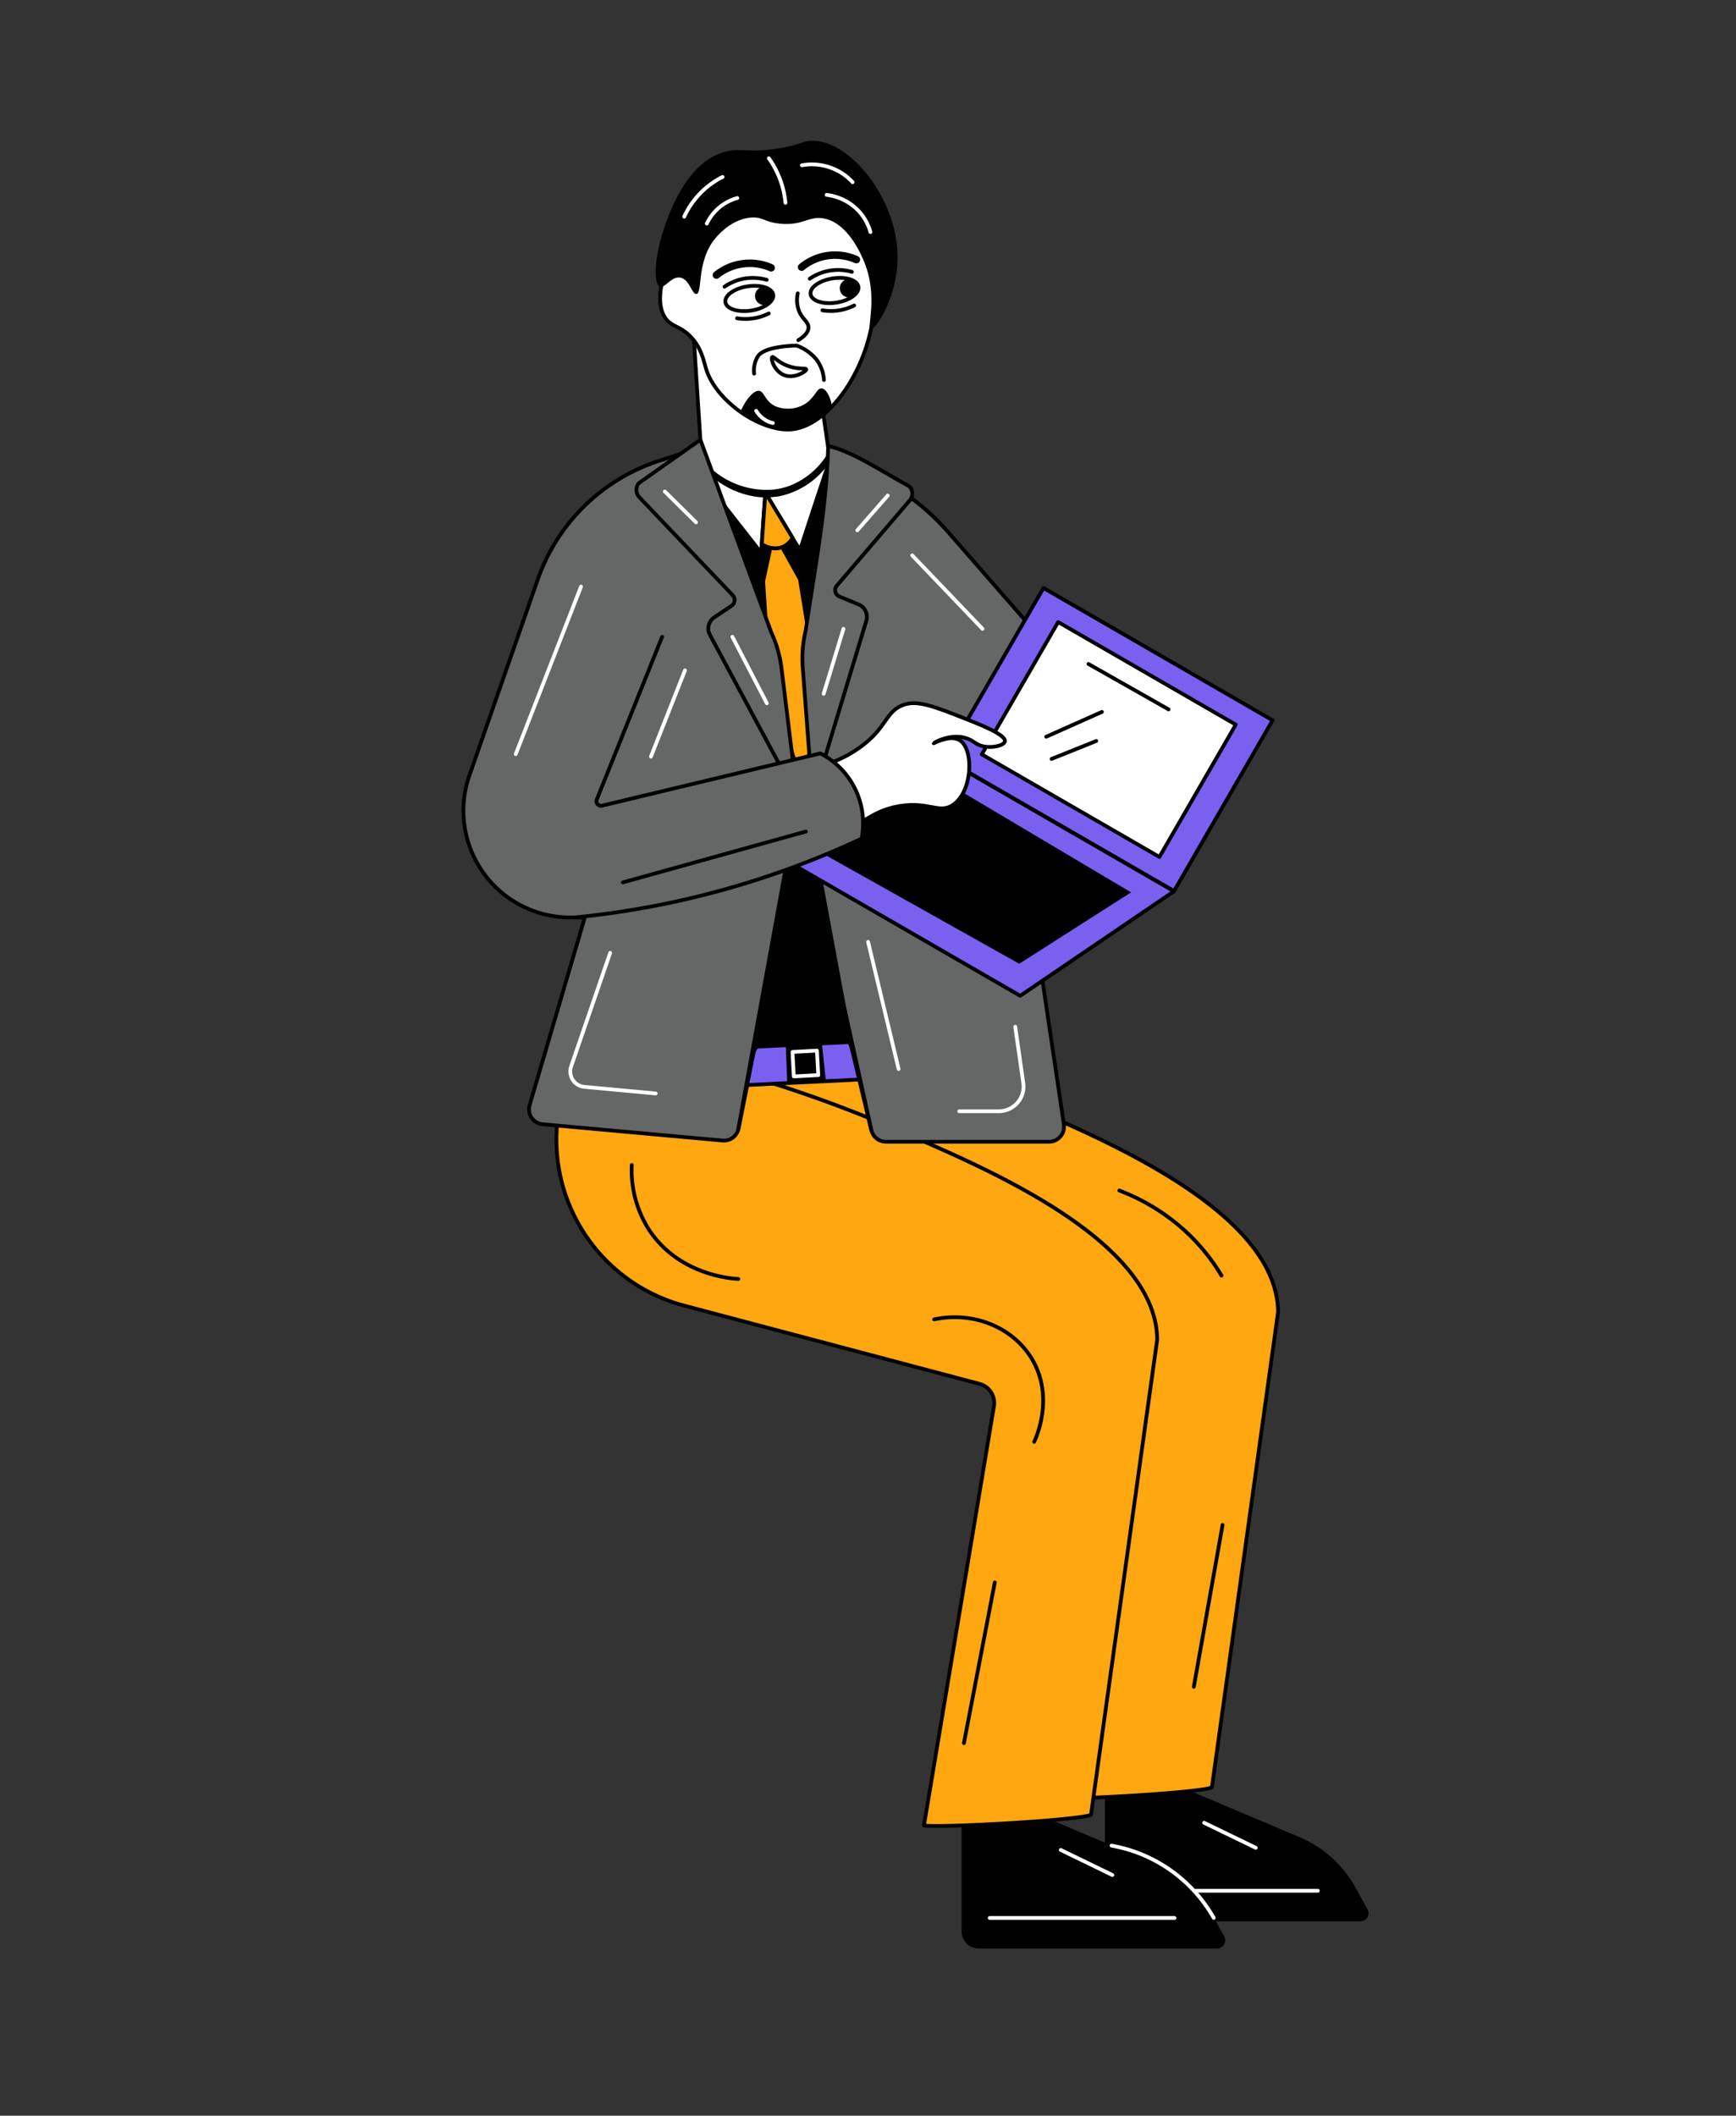 <?xml version="1.0" encoding="UTF-8"?> <svg xmlns="http://www.w3.org/2000/svg" viewBox="0 0 462.29 563.18"><rect x="0" y="0" width="462.29" height="563.18" fill="#333333" stroke="none"/> <defs> <style>.cls-1,.cls-6,.cls-7{fill:none;}.cls-1{stroke:#fff;}.cls-1,.cls-2,.cls-3,.cls-4,.cls-5,.cls-6,.cls-7{stroke-linecap:round;stroke-linejoin:round;}.cls-2{fill:#ffa710;}.cls-2,.cls-3,.cls-4,.cls-5,.cls-6,.cls-7{stroke:#000;}.cls-3{fill:#656766;}.cls-4{fill:#7960ef;}.cls-5{fill:#fff;}.cls-7{stroke-width:2px;}</style> </defs> <title>персы</title> <g id="Слой_29" data-name="Слой 29"> <path d="M294.24,476.27v30.62a4.53,4.53,0,0,0,4.54,4.53h63.51a2.15,2.15,0,0,0,1.88-3.2l-3.27-5.88A30.78,30.78,0,0,0,346,489l-36.75-15.51Z"></path> <line class="cls-1" x1="301.72" y1="503.3" x2="350.93" y2="503.3"></line> <line class="cls-1" x1="320.65" y1="485.2" x2="334.4" y2="491.86"></line> <path d="M256.07,483.51v30.62a4.53,4.53,0,0,0,4.53,4.53h63.51a2.15,2.15,0,0,0,1.89-3.2l-3.27-5.88a30.69,30.69,0,0,0-14.9-13.35l-36.74-15.52Z"></path> <path class="cls-2" d="M184.23,268.72l-3.43,21.34A45.77,45.77,0,0,0,213.38,340l79.67,21.1a5.27,5.27,0,0,1,3.86,6L278.24,478.62c3.72.71,41.36-1.36,44.48-2.84q8.82-63.25,17.63-126.52c-.29-27-47.54-46.33-68-55.26A345.83,345.83,0,0,0,184.23,268.72Z"></path> <path class="cls-2" d="M152,276l-3.43,21.34a45.77,45.77,0,0,0,32.58,49.92l79.67,21.1a5.27,5.27,0,0,1,3.86,6L246.05,485.91c3.72.72,41.36-1.36,44.48-2.84q8.82-63.26,17.63-126.51c-.29-27-47.55-46.33-68-55.27A345.83,345.83,0,0,0,152,276Z"></path> <path class="cls-3" d="M283.31,299.33a4,4,0,0,1-4,4.59H235.94a4,4,0,0,1-3.9-3.06l-3.24-13.5-2-8.47a4,4,0,0,0-.71-1.49,4,4,0,0,0-3.48-1.56l-18.33,1.4a4,4,0,0,0-2.72,1.37,3.9,3.9,0,0,0-.9,1.83L199,288.83l-2.32,11.57a4,4,0,0,1-4.28,3.2l-47.88-4.34a4,4,0,0,1-3.48-5.11l14.69-49.94h-3.84A28.42,28.42,0,0,1,125,206.43l18.2-52.17a50.82,50.82,0,0,1,32.31-31.59l9.26-3,.71,0c-.05.52-.09,1-.14,1.55a28.21,28.21,0,0,0,1.69,2.29,22.53,22.53,0,0,0,15.85,8.4c.28,0,.57,0,.85,0h.46a17.08,17.08,0,0,0,2.37-.19l.32,0a20.75,20.75,0,0,0,12.28-7.18v-.44l0-3.45L229.55,125a64.49,64.49,0,0,1,23.12,16.83L286.83,181l-18.14,20.13Z"></path> <polygon points="209.63 228.43 200.53 278.34 226.99 277.31 217.18 224.27 209.63 228.43"></polygon> <path d="M189.2,136.06q7,19.91,14.05,39.83l18.14-4.25a72.44,72.44,0,0,1-2-18.14c.3-16.08,6-24.23,2.55-27.78-2.31-2.4-8.57-2.52-25.21,6.18Z"></path> <path class="cls-4" d="M228.8,287.36l-8.88.44-10.28.5-10.69.53,1.68-8.39a3.9,3.9,0,0,1,.9-1.83l7.73-.38,9.62-.48,7.18-.35a4,4,0,0,1,.71,1.49Z"></path> <polygon points="219.92 287.8 209.64 288.3 209.26 278.23 218.88 277.75 219.92 287.8"></polygon> <path class="cls-5" d="M218.1,102.41c.71,4.91,1.44,9.83,2.15,14.75l.5,3.41.07.43a20.8,20.8,0,0,1-11,9,1.92,1.92,0,0,1-.32.09,16.51,16.51,0,0,1-2.31.55l-.45.07c-.28.05-.57.08-.85.11a22.55,22.55,0,0,1-17-5.87c-.69-.62-1.37-1.29-2-2,0-.53-.07-1-.1-1.56q-1.18-18.14-2.34-36.29Z"></path> <path class="cls-5" d="M203.74,131.9c-.28,3.73-.68,9.73-.9,13h0c-.09,1.37-.15,2.24-.15,2.24l-19.42-24.8,3.77,1.15a22.53,22.53,0,0,0,15.85,8.4C203.17,131.89,203.46,131.9,203.74,131.9Z"></path> <path class="cls-5" d="M220.54,123.74c-.14.21-7.51,22.67-7.51,22.67l-2-3.24L204.2,131.9a17.08,17.08,0,0,0,2.37-.19l.32,0a20.75,20.75,0,0,0,12.28-7.18v-.44Z"></path> <path class="cls-2" d="M211.06,143.17a5.7,5.7,0,0,1-2.77,2.48h0a5.43,5.43,0,0,1-3.13.17,7.19,7.19,0,0,1-2.29-1h0c.22-3.24.62-9.24.9-13h.46Z"></path> <path class="cls-2" d="M217.57,182.22l-3.22,28.63L205,182.22l-1.77-27.49,1.92-8.9a5.43,5.43,0,0,0,3.13-.17h0l4.74,8.51Z"></path> <path class="cls-5" d="M221.57,108.18c-3.48,3.64-7.44,6-11.35,6.15s-8.82-1.7-13.05-4.7-7.84-7.16-9.13-11.4c-.61-2-1.27-6-4.63-9.11-2.5-2.31-4.27-2.13-5.87-4-3.42-4.06-.89-11.47-.32-13.14,4.44-13.06,24.12-25.82,39.74-19.31,9,3.75,12.82,12.28,13.58,14.09C236.37,80.53,230.52,98.78,221.57,108.18Z"></path> <path class="cls-6" d="M212.45,78.08a8.24,8.24,0,0,0,.4,4.89c.92,2.07,2.46,2.72,2.45,4.2,0,.84-.51,2-2.7,3.37"></path> <ellipse class="cls-6" cx="199.54" cy="79.44" rx="6.45" ry="3.26" transform="translate(-9.83 31.58) rotate(-8.83)"></ellipse> <circle cx="203.49" cy="78.77" r="2.44"></circle> <path class="cls-7" d="M190.78,73.22a14.17,14.17,0,0,1,6.94-3,14,14,0,0,1,7.62,1.06"></path> <path class="cls-6" d="M192.94,76.31a13.28,13.28,0,0,1,5.65-2.21,13.43,13.43,0,0,1,5.58.39"></path> <path class="cls-6" d="M196.27,84.72a13.88,13.88,0,0,0,8.45-1.28"></path> <ellipse class="cls-6" cx="222.23" cy="77.32" rx="6.45" ry="3.26" transform="translate(-9.24 35.04) rotate(-8.83)"></ellipse> <circle cx="226.06" cy="76.73" r="2.44"></circle> <path class="cls-7" d="M213.47,71.11a14,14,0,0,1,14.57-2"></path> <path class="cls-6" d="M215.63,74.19a13.37,13.37,0,0,1,11.23-1.82"></path> <path class="cls-6" d="M219,82.6a13.79,13.79,0,0,0,3.57.13,13.94,13.94,0,0,0,4.88-1.41"></path> <path class="cls-6" d="M205.63,95.06c.35-.29,1.41,1.29,4.08,2.31,2.86,1.08,4.87.49,5,.95s-3.15,2.62-5.89,1.53C206.2,98.82,205.15,95.45,205.63,95.06Z"></path> <path class="cls-6" d="M200.82,99.46a7.25,7.25,0,0,1,1-4.61C203.67,92,212.18,92,212.18,92a12.33,12.33,0,0,1,5.37,3.87,10.23,10.23,0,0,1,1.86,5.27"></path> <path d="M221.57,108.18c-3.48,3.64-7.44,6-11.35,6.15s-8.82-1.7-13.05-4.7c1.3-3.11,3.42-5.68,4.9-5.6s1.54,2.77,4.47,4.13a8.93,8.93,0,0,0,6.82-.1c3.56-1.57,4-4.87,5.49-4.68C220,103.53,221.17,105.65,221.57,108.18Z"></path> <rect class="cls-4" x="260.04" y="170.61" width="70.45" height="52.48" transform="translate(137.98 -121.26) rotate(30)"></rect> <polygon class="cls-4" points="271.68 265.07 210.67 229.84 251.6 202.02 312.62 237.25 271.68 265.07"></polygon> <rect class="cls-5" x="267.96" y="176.51" width="54.61" height="40.67" transform="translate(137.98 -121.26) rotate(30)"></rect> <polygon points="271.42 256.54 217.57 226.35 248.46 206.22 301.19 237.54 271.42 256.54"></polygon> <path class="cls-5" d="M219.08,205.47c1.32-2.92,3.86-2.41,9.16-6,8.33-5.58,7.26-10.34,12.85-12,3.55-1,7.72.59,16.06,3.88,3.86,1.52,10.79,4.24,10.45,6-.22,1.11-3.21,1.79-5.63,1.34-2.07-.39-2.46-1.38-4.34-2.08-4.33-1.61-9,1.11-9,1.23s4.4-2.46,7-.76c3.78,2.47,3.35,13.69-1.89,17.2-3.64,2.44-6.41-1-14.17.28-8.28,1.35-10.17,6.08-14.46,4.73C220.3,217.83,217,210.05,219.08,205.47Z"></path> <path class="cls-6" d="M196.63,300.4l12.51-68.79"></path> <path class="cls-6" d="M217.18,233.6q7.42,33.63,14.86,67.25"></path> <path class="cls-3" d="M186.51,117.06l18.91,51.35a31.64,31.64,0,0,1,2.69,9.43l4.25,34.62L189.05,169a3.6,3.6,0,0,1,1.17-4.68l4.58-3.06a1.85,1.85,0,0,0,.31-2.82l-24.84-26.06a2.85,2.85,0,0,1-.15-3.78Z"></path> <path class="cls-3" d="M220.54,118.73c-.4,16.44-3.53,32.46-6,49.17a31.55,31.55,0,0,0-.78,9.78l2.64,34.78,14.3-47.21a3.59,3.59,0,0,0-2.07-4.36l-5.09-2.1a1.86,1.86,0,0,1-.86-2.7L242.43,133c.77-1.22.67-3-.61-3.74C235.67,126,227,120.1,220.54,118.73Z"></path> <path class="cls-3" d="M176.32,169.51l-17.4,43.31a1.22,1.22,0,0,0,1.41,1.64l58.11-13.91a20.89,20.89,0,0,1,11,22.68,234.81,234.81,0,0,1-50,16.87,236,236,0,0,1-26.36,4.11"></path> <path d="M185.44,78.26c1.65-.18.1-7.75,4.3-13.86.23-.34,4.29-6.07,10.33-6.49,3.11-.21,3.43,1.22,7.66,1.63,6.05.6,7.58-2.09,11.54-1.41,6.65,1.14,10.24,10.06,10.91,11.7,3.77,9.35.48,17.49,1.71,17.8s7.44-8.88,7.12-20c-.45-15.5-13.17-30.59-23-30.17-2.21.09-2.38.88-7.65,1.86-8.63,1.6-10.68-.05-14.95,1C182.22,43,177.45,58.73,176.27,62.62c-2,6.57-2.19,13.13-.54,13.75,1.29.49,3-2.91,5.45-2.47S184.25,78.39,185.44,78.26Z"></path> <line class="cls-1" x1="154.73" y1="156.14" x2="137.34" y2="200.74"></line> <line class="cls-6" x1="165.88" y1="234.88" x2="214.59" y2="221.34"></line> <path class="cls-1" d="M162.48,253.65l-10.39,30.22a4.12,4.12,0,0,0,3.52,5.44l19,1.76"></path> <path class="cls-1" d="M255.45,295.8H266a6.57,6.57,0,0,0,6.5-7.49l-2.15-15"></path> <line class="cls-1" x1="231.17" y1="250.73" x2="239.3" y2="284.55"></line> <line class="cls-1" x1="182.41" y1="178.44" x2="173.34" y2="201.4"></line> <line class="cls-1" x1="242.91" y1="147.83" x2="261.64" y2="167.39"></line> <line class="cls-1" x1="236.41" y1="131.9" x2="228.29" y2="141.17"></line> <line class="cls-1" x1="177.03" y1="130.82" x2="185.35" y2="139.04"></line> <line class="cls-1" x1="195.03" y1="169.51" x2="204.2" y2="187.2"></line> <line class="cls-1" x1="224.61" y1="167.39" x2="219.34" y2="184.68"></line> <line class="cls-6" x1="289.85" y1="176.74" x2="311.2" y2="188.84"></line> <line class="cls-6" x1="293.44" y1="189.5" x2="278.6" y2="196.11"></line> <line class="cls-6" x1="291.93" y1="197.24" x2="280.02" y2="202.02"></line> <rect class="cls-1" x="211.23" y="279.82" width="6.52" height="6.52" transform="translate(-14.92 11.95) rotate(-3.08)"></rect> <path class="cls-1" d="M192.41,47.1A22.29,22.29,0,0,0,182.2,57.68"></path> <path class="cls-1" d="M196.34,52.71a12.74,12.74,0,0,0-8.12,6.81"></path> <path class="cls-1" d="M213.54,44a14.8,14.8,0,0,1,13.51,4.5"></path> <path class="cls-1" d="M220.12,51.88a14,14,0,0,1,8.27,4,13.69,13.69,0,0,1,3.4,5.88"></path> <path class="cls-1" d="M204.74,42.13a25,25,0,0,1,3,5.65A24.56,24.56,0,0,1,209.16,54"></path> <path class="cls-1" d="M201.36,109.35a7.19,7.19,0,0,0,2.79,2.64,6.7,6.7,0,0,0,1.65.62"></path> <line class="cls-1" x1="263.55" y1="510.54" x2="312.76" y2="510.54"></line> <line class="cls-1" x1="282.48" y1="492.44" x2="296.22" y2="499.11"></line> <path class="cls-1" d="M296,491.29a39.08,39.08,0,0,1,27.21,19.23"></path> <path class="cls-6" d="M168.24,310.11a29.4,29.4,0,0,0,4.82,17.58c8,11.76,21.83,12.67,23.53,12.75"></path> <path class="cls-6" d="M248.75,351.21c10.77-2.29,21.49,2.35,26.36,11.06,5.58,10,.79,20.48.28,21.54"></path> <path class="cls-6" d="M264.91,421.23,256.69,464"></path> <path class="cls-6" d="M325.57,405.92q-3.82,21.54-7.66,43.09"></path> <path class="cls-6" d="M298.07,316.91a54.66,54.66,0,0,1,19.84,13,53.18,53.18,0,0,1,7.37,9.64"></path> </g> </svg> 